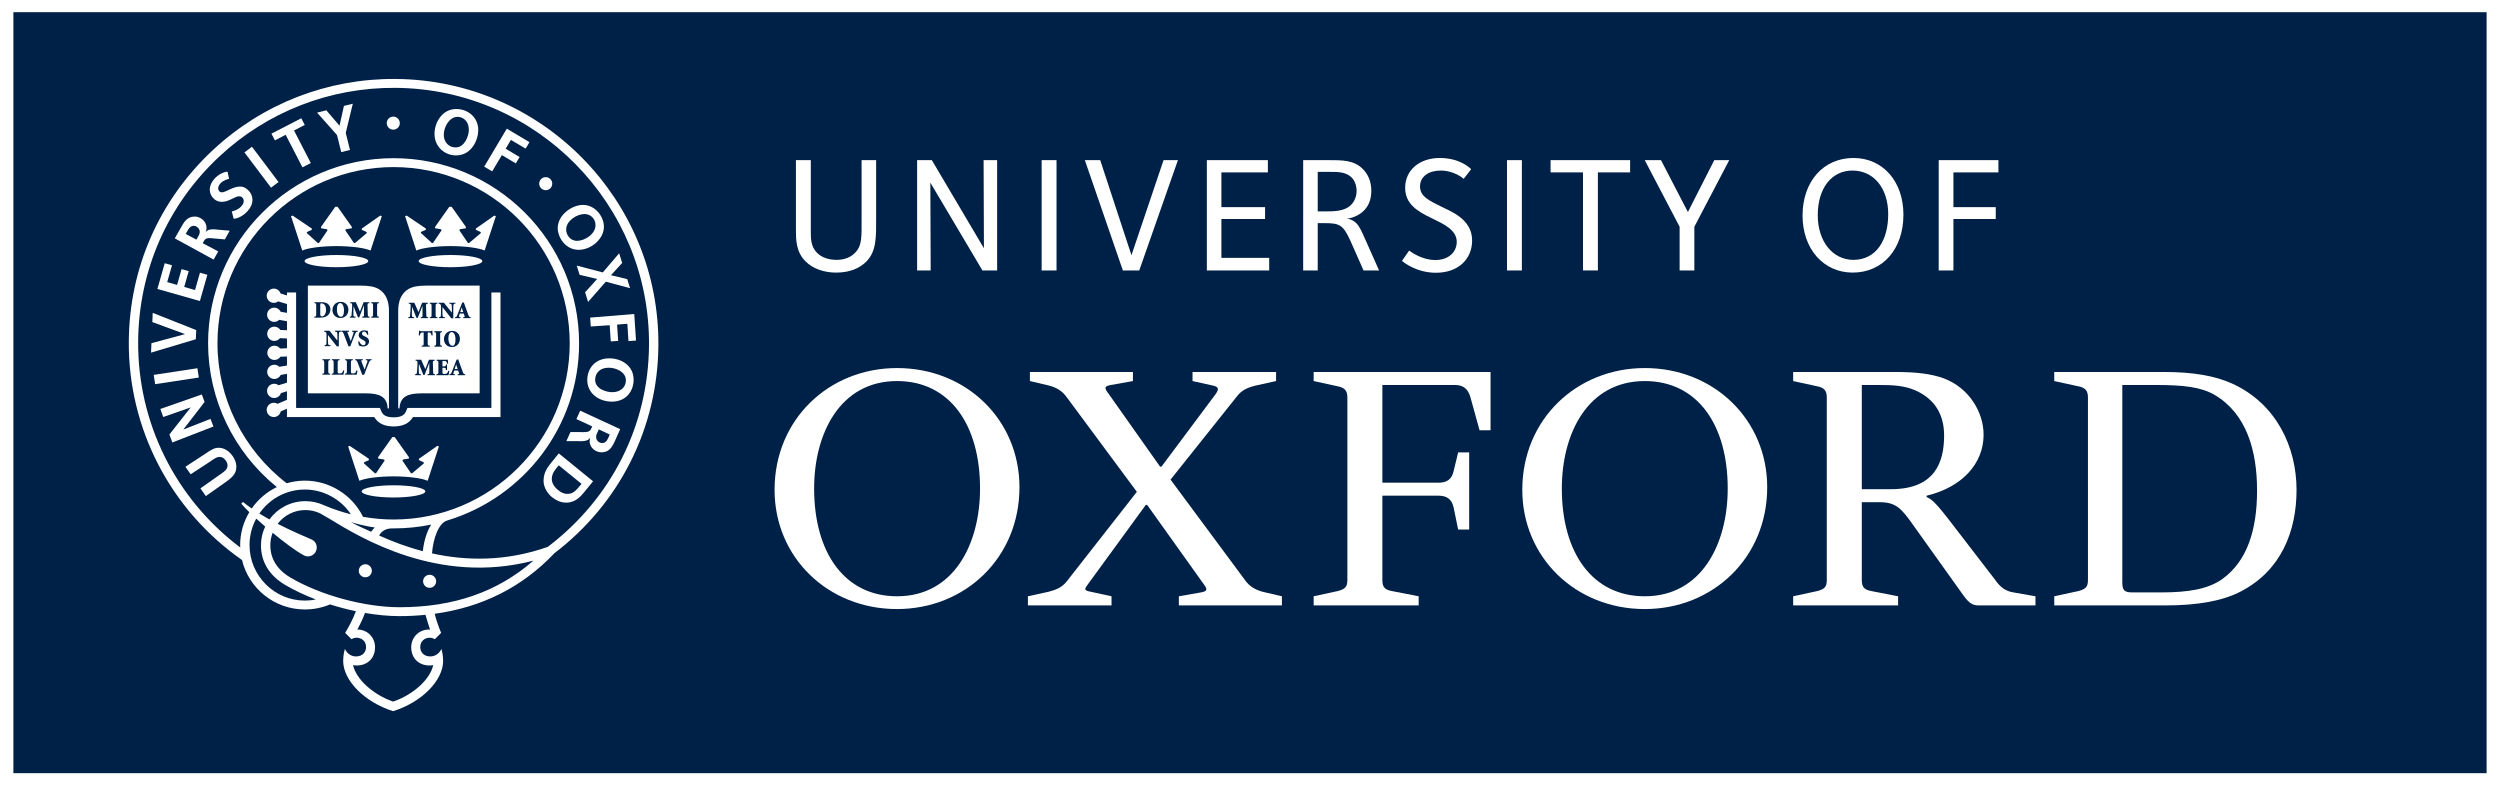 <?xml version="1.0" encoding="utf-8"?>
<!-- Generator: Adobe Illustrator 17.0.2, SVG Export Plug-In . SVG Version: 6.00 Build 0)  -->
<!DOCTYPE svg PUBLIC "-//W3C//DTD SVG 1.1//EN" "http://www.w3.org/Graphics/SVG/1.1/DTD/svg11.dtd">
<svg version="1.1" id="Layer_1" xmlns="http://www.w3.org/2000/svg" xmlns:xlink="http://www.w3.org/1999/xlink" x="0px" y="0px"
	 width="465.619px" height="146.268px" viewBox="0 0 465.619 146.268" 
	 xml:space="preserve">
<rect x="0" y ="0" width="465.619px" height="146.268px" fill="#002147" />
<path fill="#ffffff" d="M0,0v146.268h465.619V0H0z M463.124,144.002H2.493V2.269h460.631V144.002z" />

<g>
	
	<path fill="#FFFFFF" d="M161.328,48.737c-1.14,1.14-2.925,2.033-5.605,2.033c-2.186,0-4.282-0.678-5.697-2.094
		c-1.849-1.849-1.787-4.189-1.787-6.222V29.826h2.772v12.937c0,1.571-0.062,3.11,1.171,4.342c0.831,0.832,2.124,1.294,3.633,1.294
		c1.51,0,2.649-0.524,3.389-1.263c1.386-1.386,1.264-2.957,1.264-6.437V29.826h2.711v10.441
		C163.178,44.086,163.301,46.766,161.328,48.737z"/>
	<path fill="#FFFFFF" d="M182.976,50.37l-9.701-16.355l0.062,16.355h-2.526V29.826h2.74l9.704,16.417l-0.062-16.417h2.523V50.37
		H182.976z"/>
	<path fill="#FFFFFF" d="M194.005,50.37V29.826h2.771V50.37H194.005z"/>
	<path fill="#FFFFFF" d="M212.181,50.37h-3.049l-7.084-20.544h2.864l5.82,17.71l5.977-17.71h2.679L212.181,50.37z"/>
	<path fill="#FFFFFF" d="M224.772,50.37V29.826h11.367v2.279h-8.656v6.468h8.132v2.218h-8.132v7.238h8.901v2.341H224.772z"/>
	<path fill="#FFFFFF" d="M253.956,50.37l-2.372-5.359c-1.417-3.172-2.096-3.45-4.867-3.45h-1.294v8.809h-2.71V29.826h4.558
		c2.742,0,4.867-0.03,6.53,1.633c1.017,1.016,1.603,2.372,1.603,4.096c0,1.417-0.401,2.618-1.263,3.542
		c-0.739,0.801-1.942,1.479-3.296,1.632c0.678,0.031,1.354,0.431,1.756,0.832c0.615,0.617,1.047,1.602,1.601,2.865l2.65,5.944
		H253.956z M251.769,33.091c-1.108-1.109-2.556-1.078-4.22-1.078h-2.126v7.361h0.957c1.969,0,3.972,0.062,5.266-1.232
		c0.646-0.646,1.017-1.601,1.017-2.587C252.662,34.445,252.23,33.553,251.769,33.091z"/>
	<path fill="#FFFFFF" d="M267.435,50.801c-3.636,0-6.068-1.971-6.314-2.218l1.324-1.91c0.369,0.247,2.371,1.756,4.867,1.756
		c2.524,0,4.004-1.509,4.004-3.388c0-2.248-2.516-3.357-4.733-4.435c-2.618-1.263-4.876-2.618-4.876-5.637
		c0-3.265,2.647-5.544,6.435-5.544c3.79,0,5.669,1.879,5.854,2.094l-1.388,1.787c-0.245-0.215-1.878-1.54-4.28-1.54
		c-2.248,0-3.85,1.109-3.85,2.957c0,1.94,1.817,2.659,3.85,3.707c1.817,0.923,5.852,2.33,5.852,6.365
		C274.179,48.183,271.685,50.801,267.435,50.801z"/>
	<path fill="#FFFFFF" d="M280.674,50.37V29.826h2.772V50.37H280.674z"/>
	<path fill="#FFFFFF" d="M297.601,32.105V50.37h-2.772V32.105h-6.038v-2.279h14.815v2.279H297.601z"/>
	<path fill="#FFFFFF" d="M315.567,42.238v8.131h-2.741v-8.131l-6.499-12.413h3.029l5.011,9.667l4.914-9.667h2.786L315.567,42.238z"
		/>
	<path fill="#FFFFFF" d="M345.052,50.77c-5.42,0-9.331-4.405-9.331-10.626c0-6.345,3.881-10.719,9.487-10.719
		c5.482,0,9.301,4.374,9.301,10.565C354.509,46.396,350.659,50.77,345.052,50.77z M345.021,31.766c-3.911,0-6.467,3.296-6.467,8.316
		c0,4.99,2.865,8.316,6.622,8.316c4.28,0,6.499-3.666,6.499-8.501C351.675,35,348.934,31.766,345.021,31.766z"/>
	<path fill="#FFFFFF" d="M363.821,32.105v6.468h7.885v2.218h-7.885v9.579h-2.741V29.826h11.119v2.279H363.821z"/>
	<g>
		<path fill="#FFFFFF" d="M189.873,90.748c0,13.157-10.133,22.687-22.806,22.687c-12.902,0-22.806-9.651-22.806-22.201
			c0-13.146,10.146-22.684,22.806-22.684C179.986,68.549,189.873,78.193,189.873,90.748L189.873,90.748L189.873,90.748z
			 M182.531,90.989c0-11.945-5.676-20.018-15.464-20.018c-10.613,0-15.438,9.768-15.438,20.018c0,11.951,5.672,20.066,15.438,20.066
			C177.698,111.055,182.531,101.264,182.531,90.989L182.531,90.989L182.531,90.989z"/>
		<path fill="#FFFFFF" d="M329.138,90.748c0,13.157-10.137,22.687-22.807,22.687c-12.901,0-22.807-9.651-22.807-22.201
			c0-13.146,10.142-22.684,22.807-22.684C319.239,68.549,329.138,78.193,329.138,90.748L329.138,90.748L329.138,90.748z
			 M321.783,90.989c0-11.945-5.672-20.018-15.452-20.018c-10.622,0-15.445,9.768-15.445,20.018c0,11.951,5.671,20.066,15.445,20.066
			C316.949,111.055,321.783,101.264,321.783,90.989L321.783,90.989L321.783,90.989z"/>
		<path fill="#FFFFFF" d="M346.757,91.11h5.428c8.207,0,9.902-5.041,9.902-10c0-3.714-1.574-6.746-5.43-8.439
			c-2.06-0.848-3.989-0.966-6.64-0.966h-3.261V91.11L346.757,91.11z M356.657,98.26c-2.536-3.635-3.503-4.729-6.64-4.729h-3.261
			v14.501c0,1.213,0.362,1.81,1.81,2.058l4.95,0.965v1.704h-19.543v-1.704l4.459-0.965c1.453-0.369,1.803-0.845,1.803-2.058V74.007
			c0-1.214-0.47-1.824-1.803-2.064l-4.459-0.972v-1.689h19.059c3.988,0,6.761,0.358,9.054,1.209
			c4.701,1.811,7.353,6.295,7.353,10.494c0,5.322-3.975,9.763-10.615,11.338v0.246c1.333,0.598,2.052,1.459,6.761,7.621l6.034,7.843
			c0.84,1.213,1.811,2.058,3.372,2.303l4.109,0.72v1.704h-10.494c-1.212,0-1.818-0.369-2.901-1.829L356.657,98.26L356.657,98.26z"/>
		<path fill="#FFFFFF" d="M271.578,84.254h2.052V98.63h-2.052l-0.849-4.13c-0.35-1.566-1.317-2.178-2.772-2.178h-10.494v15.71
			c0,1.213,0.363,1.81,1.803,2.058l4.958,0.965v1.704h-19.557v-1.704l4.458-0.965c1.456-0.369,1.819-0.845,1.819-2.058V74.007
			c0-1.214-0.486-1.824-1.819-2.064l-4.458-0.972v-1.689h32.945v10.854h-2.046l-1.695-6.128c-0.482-1.706-1.454-2.303-2.899-2.303
			h-13.509v18.192h10.494c1.454,0,2.422-0.568,2.772-2.131L271.578,84.254L271.578,84.254z"/>
		<path fill="#FFFFFF" d="M382.599,112.759v-1.704l4.461-0.965c1.451-0.369,1.815-0.845,1.815-2.058V74.007
			c0-1.214-0.484-1.824-1.815-2.064l-4.461-0.972v-1.689h20.397c5.548,0,9.533,0.716,12.781,2.178
			c8.214,3.759,11.949,11.828,11.949,19.773c0,7.749-2.886,14.973-10.253,18.857c-3.378,1.807-8.082,2.669-14.235,2.669H382.599
			L382.599,112.759z M395.274,71.705v36.681c0,1.58,0.358,1.95,1.93,1.95h5.308c5.065,0,8.808-0.614,11.464-2.547
			c4.469-3.269,6.397-8.921,6.397-16.433c0-7.349-1.929-14.328-7.964-17.842c-2.546-1.451-5.795-1.81-10.864-1.81H395.274
			L395.274,71.705z"/>
		<path fill="#FFFFFF" d="M207.019,111.055v1.704h-15.574v-1.704l3.859-0.843c1.448-0.37,2.538-0.843,3.391-1.951l13.04-16.659
			l-13.04-17.595c-0.853-1.214-1.942-1.824-3.268-2.185l-3.611-0.852v-1.689h19.191v1.689l-4.111,0.734
			c-1.32,0.238-1.199,0.597-0.469,1.567l9.641,13.65h0.246l10.01-13.408c0.727-0.967,0.727-1.451-0.363-1.691l-3.855-0.852v-1.689
			h15.559v1.689l-3.852,0.852c-1.454,0.361-2.545,0.848-3.385,1.937L218.01,89.329l13.863,18.704c0.848,1.213,1.938,1.81,3.27,2.18
			l3.609,0.843v1.704H219.56v-1.704l4.119-0.72c1.312-0.245,1.189-0.614,0.48-1.583l-10.515-14.725h-0.236l-10.739,14.725
			c-0.729,0.969-0.845,1.213,0.482,1.46L207.019,111.055L207.019,111.055z"/>
	</g>
</g>
<path fill="#FFFFFF" d="M91.52,54.474c0,0,0,19.937,0,21.509c-1.519,0-15.645,0-15.645,0l-0.215,0.531
	c-0.254,0.63-0.715,1.213-2.343,1.213c-1.627,0-2.087-0.583-2.342-1.213l-0.214-0.531c0,0-14.093,0-15.612,0
	c0-1.572,0-21.509,0-21.509h-1.7v0.556l-1.192-0.366c-0.175-0.529-0.668-0.914-1.255-0.914c-0.732,0-1.329,0.595-1.329,1.329
	c0,0.734,0.597,1.329,1.329,1.329c0.305,0,0.583-0.107,0.807-0.281l1.64,0.504v1.642l-1.18-0.211
	c-0.203-0.431-0.625-0.74-1.133-0.765c-0.732-0.035-1.356,0.53-1.391,1.263c-0.036,0.733,0.531,1.355,1.263,1.391
	c0.386,0.019,0.738-0.132,0.993-0.383l1.448,0.26v1.679l-1.238-0.055c-0.236-0.367-0.647-0.612-1.116-0.612
	c-0.732,0-1.329,0.595-1.329,1.328c0,0.733,0.597,1.329,1.329,1.329c0.426,0,0.801-0.205,1.044-0.517l1.309,0.058v1.826l-1.28,0.046
	c-0.243-0.317-0.621-0.525-1.051-0.525c-0.732,0-1.328,0.595-1.328,1.328c0,0.733,0.596,1.328,1.328,1.328
	c0.465,0,0.874-0.24,1.11-0.603l1.22-0.044v1.682l-1.414,0.243c-0.241-0.241-0.573-0.39-0.94-0.39c-0.732,0-1.329,0.595-1.329,1.328
	c0,0.735,0.597,1.328,1.329,1.328c0.528,0,0.981-0.311,1.195-0.757l1.158-0.199v1.646l-1.569,0.479
	c-0.225-0.173-0.502-0.281-0.808-0.281c-0.733,0-1.329,0.594-1.329,1.328c0,0.735,0.596,1.329,1.329,1.329
	c0.587,0,1.08-0.383,1.255-0.913l1.122-0.343v1.584l-1.753,0.756c-0.217-0.133-0.475-0.205-0.748-0.195
	c-0.732,0.029-1.304,0.648-1.275,1.381c0.029,0.734,0.65,1.305,1.381,1.275c0.62-0.025,1.119-0.473,1.242-1.053l1.152-0.498v1.561
	c0,0,15.37,0,16.264,0c0.689,1.146,1.855,1.742,3.604,1.742c1.751,0,2.915-0.596,3.605-1.742c0.894,0,16.298,0,16.298,0v-23.21
	H91.52z"/>
<g>
	<ellipse fill="#FFFFFF" cx="62.659" cy="48.631" rx="5.93" ry="1.137"/>
	<path fill="#FFFFFF" d="M70.822,40.15l-3.423,2.405l-0.029,0.244l0.813,0.365c0.161,0.081,0.163,0.21,0.081,0.288l-2.15,1.814
		l-0.205-0.018l-1.522-2.245c-0.104-0.146-0.067-0.291,0.116-0.321l1.022-0.167v-0.258l-2.649-3.745H62.44l-2.649,3.745v0.258
		l1.022,0.167c0.183,0.031,0.222,0.176,0.116,0.321l-1.523,2.245L59.2,45.267l-2.007-1.814c-0.082-0.078-0.081-0.208,0.079-0.288
		l0.814-0.365l-0.029-0.244l-3.565-2.405l-0.289,0.113l2.093,6.396c1.062-0.477,3.503-0.813,6.36-0.827
		c2.857,0.013,5.299,0.35,6.36,0.827l2.094-6.396L70.822,40.15z"/>
</g>
<g>
	<ellipse fill="#FFFFFF" cx="73.293" cy="91.52" rx="5.93" ry="1.137"/>
	<path fill="#FFFFFF" d="M81.456,83.038l-3.423,2.406l-0.029,0.244l0.813,0.365c0.161,0.08,0.163,0.209,0.081,0.287l-2.15,1.815
		l-0.205-0.019l-1.522-2.244c-0.104-0.146-0.067-0.291,0.117-0.322l1.021-0.166v-0.258l-2.65-3.745h-0.435l-2.649,3.745v0.258
		l1.022,0.166c0.183,0.031,0.222,0.176,0.116,0.322l-1.523,2.244l-0.204,0.019l-2.008-1.815c-0.082-0.078-0.08-0.207,0.08-0.287
		l0.814-0.365l-0.031-0.244l-3.564-2.406l-0.289,0.113l2.094,6.396c1.062-0.478,3.503-0.814,6.36-0.827
		c2.857,0.013,5.298,0.35,6.36,0.827l2.094-6.396L81.456,83.038z"/>
</g>
<g>
	<ellipse fill="#FFFFFF" cx="83.9" cy="48.631" rx="5.93" ry="1.137"/>
	<path fill="#FFFFFF" d="M92.064,40.15l-3.423,2.405l-0.029,0.244l0.813,0.365c0.161,0.081,0.163,0.21,0.081,0.288l-2.15,1.814
		l-0.204-0.018l-1.523-2.245c-0.104-0.146-0.067-0.291,0.116-0.321l1.023-0.167v-0.258l-2.65-3.745h-0.437l-2.649,3.745v0.258
		l1.022,0.167c0.184,0.031,0.222,0.176,0.116,0.321l-1.523,2.245l-0.204,0.018l-2.008-1.838c-0.081-0.078-0.081-0.208,0.079-0.288
		l0.816-0.342l-0.031-0.244l-3.565-2.405l-0.288,0.113l2.093,6.396c1.062-0.477,3.503-0.813,6.36-0.827
		c2.858,0.013,5.299,0.35,6.361,0.827l2.093-6.396L92.064,40.15z"/>
</g>
<circle fill="#FFFFFF" cx="73.246" cy="22.934" r="1.216"/>
<circle fill="#FFFFFF" cx="101.639" cy="34.206" r="1.216"/>
<g>
	<path fill="#FFFFFF" d="M59.862,56.505c-0.102,0-0.159,0.014-0.19,0.031c-0.023,0.008-0.026,0.111-0.026,0.221v1.7
		c0,0.393,0.098,0.469,0.31,0.469c0.381,0,0.767-0.42,0.767-1.204C60.722,56.771,60.239,56.505,59.862,56.505z"/>
	<path fill="#FFFFFF" d="M63.478,58.996c0.381,0,0.588-0.368,0.588-1.168c0-0.889-0.318-1.38-0.699-1.38
		c-0.34,0-0.623,0.389-0.623,1.163C62.743,58.412,63.044,58.996,63.478,58.996z"/>
	<path fill="#FFFFFF" d="M72.44,57.824c0-1.784-0.604-3.222-1.91-3.99c-0.818-0.481-1.927-0.638-3.294-0.638l-9.894-0.002v20.067
		h10.773c2.494,0,3.96,0.562,4.088,2.799h0.239L72.44,57.824z M65.141,58.988c0.213-0.019,0.296-0.062,0.323-0.227
		c0.023-0.137,0.048-0.371,0.07-0.774l0.049-0.893c0.031-0.557-0.004-0.606-0.354-0.637v-0.173h1.04l0.774,1.753l0.677-1.753h1.075
		v0.173c-0.336,0.031-0.353,0.049-0.341,0.514l0.044,1.482c0.014,0.491,0.021,0.504,0.341,0.536v0.171h-1.385v-0.171
		c0.331-0.032,0.345-0.045,0.341-0.536l-0.014-1.558h-0.018l-0.854,2.217h-0.239l-0.81-2.062h-0.009l-0.031,0.982
		c-0.014,0.38-0.009,0.592,0.009,0.729c0.018,0.165,0.115,0.205,0.402,0.227v0.171h-1.093V58.988z M67.648,63.336l-0.066-0.032
		c-0.362-0.168-0.774-0.398-0.774-0.871c0-0.5,0.362-0.907,1.058-0.907c0.137,0,0.279,0.018,0.407,0.054
		c0.101,0.026,0.172,0.043,0.229,0.062c0.018,0.172,0.049,0.389,0.098,0.689l-0.195,0.031c-0.098-0.292-0.252-0.606-0.602-0.606
		c-0.226,0-0.385,0.172-0.385,0.385c0,0.221,0.172,0.349,0.455,0.478l0.098,0.044c0.408,0.186,0.757,0.412,0.757,0.929
		c0,0.544-0.438,0.942-1.123,0.942c-0.177,0-0.359-0.035-0.479-0.075c-0.131-0.045-0.225-0.08-0.277-0.107
		c-0.035-0.204-0.094-0.442-0.147-0.739l0.195-0.058c0.092,0.257,0.354,0.748,0.787,0.748c0.23,0,0.407-0.151,0.407-0.438
		C68.09,63.607,67.917,63.461,67.648,63.336z M64.735,61.996c0.08,0.247,0.43,1.12,0.594,1.553c0.137-0.376,0.42-1.222,0.49-1.429
		c0.094-0.271,0.066-0.319-0.133-0.34l-0.133-0.014v-0.173h1.072v0.173c-0.254,0.031-0.314,0.053-0.488,0.456
		c-0.025,0.061-0.565,1.375-0.897,2.278h-0.341c-0.306-0.796-0.721-1.89-0.881-2.306c-0.144-0.38-0.234-0.402-0.447-0.429v-0.173
		h1.43v0.173l-0.15,0.017C64.687,61.801,64.687,61.84,64.735,61.996z M63.455,56.217c0.81,0,1.435,0.593,1.435,1.469
		c0,0.947-0.647,1.539-1.496,1.539c-0.894,0-1.474-0.65-1.474-1.464C61.92,57.044,62.398,56.217,63.455,56.217z M58.535,59.159
		v-0.171c0.323-0.028,0.358-0.058,0.358-0.536v-1.461c0-0.477-0.035-0.509-0.323-0.535v-0.173h1.292
		c0.545,0,0.996,0.107,1.291,0.394c0.209,0.199,0.382,0.526,0.382,0.907c0,1.102-0.837,1.575-1.858,1.575H58.535z M61.479,67.075
		c-0.305,0.026-0.34,0.057-0.34,0.535v1.46c0,0.478,0.035,0.509,0.34,0.536v0.172h-1.433v-0.172
		c0.305-0.027,0.341-0.059,0.341-0.536v-1.46c0-0.478-0.036-0.508-0.341-0.535v-0.173h1.433V67.075z M61.55,64.469h-1.102v-0.172
		c0.195-0.01,0.31-0.071,0.332-0.227c0.018-0.137,0.035-0.38,0.035-0.845v-0.814c0-0.327-0.01-0.385-0.098-0.509
		c-0.066-0.093-0.177-0.123-0.336-0.137v-0.173h0.979l1.473,1.836h0.008v-0.593c0-0.465-0.017-0.708-0.034-0.845
		c-0.022-0.154-0.142-0.212-0.434-0.226v-0.173h1.128v0.173c-0.221,0.009-0.336,0.071-0.357,0.226
		c-0.018,0.137-0.037,0.38-0.037,0.845V64.5h-0.38l-1.637-2.089h-0.009v0.814c0,0.465,0.018,0.708,0.035,0.845
		c0.023,0.155,0.142,0.213,0.434,0.227V64.469z M63.962,69.778h-2.193v-0.172c0.336-0.027,0.371-0.059,0.371-0.536v-1.46
		c0-0.478-0.035-0.508-0.332-0.535v-0.173h1.438v0.173c-0.318,0.026-0.354,0.057-0.354,0.535v1.518c0,0.23,0.009,0.34,0.088,0.38
		c0.072,0.036,0.174,0.04,0.311,0.04c0.142,0,0.332-0.013,0.425-0.128c0.07-0.083,0.146-0.203,0.217-0.438l0.19,0.031
		C64.095,69.181,64.003,69.641,63.962,69.778z M66.431,69.778h-2.194v-0.172c0.337-0.027,0.372-0.059,0.372-0.536v-1.46
		c0-0.478-0.035-0.508-0.332-0.535v-0.173h1.438v0.173c-0.319,0.026-0.354,0.057-0.354,0.535v1.518c0,0.23,0.01,0.34,0.09,0.38
		c0.07,0.036,0.172,0.04,0.309,0.04c0.142,0,0.332-0.013,0.425-0.128c0.071-0.083,0.146-0.203,0.217-0.438l0.19,0.031
		C66.566,69.181,66.472,69.641,66.431,69.778z M69.201,67.075c-0.253,0.031-0.314,0.053-0.487,0.456
		c-0.026,0.062-0.566,1.376-0.898,2.278h-0.341c-0.307-0.796-0.722-1.89-0.881-2.306c-0.147-0.38-0.234-0.402-0.447-0.429v-0.173
		h1.43v0.173l-0.15,0.017c-0.164,0.018-0.164,0.058-0.115,0.213c0.08,0.247,0.43,1.12,0.594,1.553
		c0.137-0.376,0.42-1.221,0.49-1.429c0.093-0.27,0.066-0.319-0.133-0.341l-0.133-0.013v-0.173h1.071V67.075z M70.574,56.456
		c-0.307,0.026-0.341,0.058-0.341,0.535v1.461c0,0.478,0.034,0.508,0.341,0.536v0.171h-1.434v-0.171
		c0.305-0.028,0.34-0.058,0.34-0.536v-1.461c0-0.477-0.035-0.509-0.34-0.535v-0.173h1.434V56.456z"/>
</g>
<g>
	<polygon fill="#FFFFFF" points="85.986,57.278 85.713,58.123 86.279,58.123 86,57.278 	"/>
	<path fill="#FFFFFF" d="M83.51,63.016c0,0.801,0.301,1.386,0.734,1.386c0.381,0,0.589-0.368,0.589-1.169
		c0-0.89-0.317-1.38-0.699-1.38C83.793,61.853,83.51,62.242,83.51,63.016z"/>
	<polygon fill="#FFFFFF" points="84.947,67.897 84.674,68.742 85.24,68.742 84.961,67.897 	"/>
	<path fill="#FFFFFF" d="M79.367,53.196c-1.365,0-2.475,0.157-3.293,0.638c-1.307,0.768-1.91,2.206-1.91,3.99l-0.001,18.237h0.238
		c0.128-2.237,1.595-2.799,4.088-2.799h10.843V53.195L79.367,53.196z M81.7,56.379h0.978l1.473,1.836h0.008v-0.593
		c0-0.465-0.017-0.708-0.034-0.845c-0.023-0.154-0.142-0.212-0.434-0.225v-0.173h1.128v0.173c-0.221,0.008-0.336,0.071-0.358,0.225
		c-0.017,0.137-0.036,0.38-0.036,0.845v1.664h-0.379l-1.638-2.089h-0.009v0.814c0,0.464,0.018,0.708,0.035,0.845
		c0.023,0.155,0.142,0.212,0.434,0.227v0.172h-1.101v-0.172c0.194-0.01,0.309-0.071,0.33-0.227c0.019-0.137,0.036-0.381,0.036-0.845
		v-0.814c0-0.327-0.01-0.385-0.098-0.508c-0.066-0.093-0.178-0.124-0.335-0.137V56.379z M85.656,63.092
		c0,0.947-0.646,1.539-1.496,1.539c-0.893,0-1.473-0.65-1.473-1.464c0-0.717,0.477-1.544,1.534-1.544
		C85.032,61.623,85.656,62.216,85.656,63.092z M82.318,64.393v0.172h-1.434v-0.172c0.305-0.027,0.34-0.059,0.34-0.536v-1.46
		c0-0.478-0.035-0.509-0.34-0.535v-0.173h1.434v0.173c-0.307,0.026-0.341,0.057-0.341,0.535v1.46
		C81.978,64.335,82.012,64.366,82.318,64.393z M80.04,59.084c0.306-0.027,0.341-0.058,0.341-0.536v-1.461
		c0-0.477-0.035-0.509-0.341-0.535v-0.173h1.433v0.173c-0.305,0.026-0.34,0.057-0.34,0.535v1.461c0,0.478,0.035,0.509,0.34,0.536
		v0.172H80.04V59.084z M80.066,64.393v0.172H78.52v-0.172c0.354-0.027,0.389-0.059,0.389-0.536v-1.938h-0.075
		c-0.296,0-0.417,0.054-0.487,0.134c-0.053,0.065-0.105,0.181-0.164,0.429h-0.186c0.019-0.372,0.045-0.677,0.053-0.902h0.138
		c0.067,0.101,0.11,0.11,0.229,0.11h1.766c0.115,0,0.137-0.026,0.209-0.11h0.137c0.004,0.186,0.026,0.562,0.048,0.889l-0.194,0.014
		c-0.066-0.265-0.114-0.381-0.181-0.456c-0.075-0.08-0.222-0.106-0.434-0.106H79.66v1.938C79.66,64.335,79.696,64.366,80.066,64.393
		z M77.133,59.256h-1.092v-0.172c0.212-0.018,0.296-0.062,0.322-0.227c0.022-0.137,0.049-0.372,0.07-0.774l0.049-0.893
		c0.031-0.557-0.004-0.606-0.354-0.637v-0.173h1.039l0.775,1.753l0.678-1.753h1.075v0.173c-0.337,0.031-0.355,0.048-0.342,0.513
		l0.044,1.482c0.014,0.491,0.022,0.504,0.341,0.536v0.172h-1.384v-0.172c0.33-0.032,0.345-0.045,0.34-0.536l-0.014-1.558h-0.018
		l-0.854,2.217h-0.239l-0.81-2.062h-0.009l-0.03,0.983c-0.015,0.38-0.01,0.592,0.008,0.729c0.018,0.164,0.115,0.204,0.402,0.227
		V59.256z M81.01,69.875h-1.385v-0.172c0.332-0.031,0.346-0.045,0.34-0.536l-0.012-1.558h-0.018l-0.855,2.217h-0.237l-0.81-2.062
		h-0.01l-0.03,0.982c-0.014,0.38-0.009,0.592,0.009,0.729c0.018,0.164,0.113,0.204,0.402,0.227v0.172h-1.094v-0.172
		c0.213-0.019,0.297-0.062,0.324-0.227c0.021-0.137,0.048-0.372,0.069-0.774l0.05-0.894c0.031-0.558-0.005-0.606-0.354-0.637v-0.173
		h1.04l0.774,1.752l0.677-1.752h1.076v0.173c-0.336,0.031-0.353,0.049-0.342,0.513l0.045,1.482c0.013,0.491,0.021,0.504,0.34,0.536
		V69.875z M83.527,69.875h-2.252v-0.172c0.34-0.027,0.375-0.059,0.375-0.536v-1.461c0-0.478-0.035-0.508-0.33-0.535v-0.173h2.096
		c0.005,0.076,0.027,0.399,0.049,0.73l-0.194,0.014c-0.045-0.217-0.093-0.34-0.164-0.412c-0.069-0.075-0.216-0.102-0.45-0.102
		h-0.075c-0.169,0-0.177,0-0.177,0.155v0.854h0.221c0.38,0,0.393-0.026,0.438-0.363h0.195v1.044h-0.195
		c-0.045-0.389-0.058-0.415-0.438-0.415h-0.221v0.721c0,0.231,0.008,0.34,0.088,0.38c0.071,0.036,0.172,0.04,0.31,0.04
		c0.177,0,0.372-0.026,0.469-0.132c0.075-0.08,0.15-0.243,0.218-0.456l0.193,0.031C83.66,69.304,83.568,69.755,83.527,69.875z
		 M86.625,69.875h-1.39v-0.172l0.134-0.019c0.162-0.022,0.171-0.066,0.114-0.226l-0.159-0.451h-0.726l-0.134,0.425
		c-0.057,0.19-0.057,0.234,0.147,0.256l0.129,0.014v0.172h-1.031v-0.172c0.226-0.031,0.292-0.05,0.438-0.421l0.886-2.287
		l0.306-0.062l0.301,0.836c0.19,0.527,0.379,1.049,0.547,1.5c0.143,0.384,0.223,0.406,0.439,0.434V69.875z M87.664,59.256h-1.391
		v-0.172l0.135-0.018c0.162-0.022,0.171-0.067,0.113-0.226l-0.158-0.451h-0.727l-0.133,0.425c-0.057,0.191-0.057,0.234,0.146,0.256
		l0.128,0.014v0.172h-1.029v-0.172c0.225-0.032,0.293-0.05,0.439-0.421l0.885-2.287l0.305-0.062l0.3,0.836
		c0.191,0.526,0.382,1.049,0.549,1.5c0.143,0.384,0.223,0.407,0.44,0.434V59.256z"/>
</g>
<circle fill="#FFFFFF" cx="68.04" cy="106.303" r="1.216"/>
<circle fill="#FFFFFF" cx="80.015" cy="108.266" r="1.216"/>
<path fill="#FFFFFF" d="M35.311,41.913L35.311,41.913L35.311,41.913z"/>
<path fill="#FFFFFF" d="M82.646,28.586L82.646,28.586L82.646,28.586z"/>
<path fill="#FFFFFF" d="M84.926,20.573L84.926,20.573L84.926,20.573z"/>
<path fill="#FFFFFF" d="M103.98,44.035L103.98,44.035L103.98,44.035z"/>
<path fill="#FFFFFF" d="M117.328,70.429L117.328,70.429L117.328,70.429z"/>
<path fill="#FFFFFF" d="M113.16,82.436L113.16,82.436L113.16,82.436z"/>
<path fill="#FFFFFF" d="M40.732,83.395c0.416,0.002,1.593,0.115,2.59,1.533c0.41,0.582,0.701,1.27,0.699,1.989
	c-0.002,1.19-0.582,1.879-1.979,2.861l-3.706,2.615l-1.008-1.435l4.15-2.928c0.384-0.27,0.896-0.713,0.897-1.282
	c0-0.313-0.042-0.568-0.326-0.973c-0.44-0.626-0.901-0.679-1.193-0.68c-0.44-0.001-0.856,0.265-1.749,0.893l-3.596,2.345
	l-0.98-1.394l3.818-2.499C39.358,83.732,40.009,83.391,40.732,83.395z"/>
<path fill="#FFFFFF" d="M34.133,80.006l5.073-1.99l0.547,1.422l-7.658,2.969l-0.542-1.483l3.962-5.046l-5.109,1.785l-0.545-1.495
	l7.728-2.702l0.513,1.402L34.133,80.006z"/>
<path fill="#FFFFFF" d="M28.629,69.819l8.135-1.238l0.264,1.732l-8.136,1.237L28.629,69.819z"/>
<path fill="#FFFFFF" d="M36.473,63.18l-8.342,2.5l0.074-1.764l6.258-1.686l-6.092-2.245l0.072-1.714l8.101,3.207L36.473,63.18z"/>
<path fill="#FFFFFF" d="M29.316,53.817l1.364-4.794l1.353,0.385l-0.891,3.133l1.839,0.524l0.837-2.942l1.329,0.377l-0.838,2.943
	l2.017,0.574l0.918-3.228l1.377,0.391l-1.391,4.889L29.316,53.817z"/>
<path fill="#FFFFFF" d="M41.882,44.586l-2.438-0.215c-1.154-0.107-1.266,0.169-1.591,0.752l-0.097,0.171l2.893,1.538l-0.859,1.522
	l-7.235-3.96l1.186-2.083c0.535-0.959,1.105-1.979,2.553-1.979c0.909,0,2.174,0.764,2.174,2.138c0,0.244-0.059,0.501-0.161,0.771
	c0.326-0.469,0.915-0.539,1.45-0.533c0.298,0.002,0.589,0.047,0.83,0.067l2.196,0.193L41.882,44.586z M35.807,42.095
	c-0.419,0.118-0.637,0.442-0.95,1.002l-0.271,0.466l1.996,1.076l0.336-0.604c0.283-0.506,0.345-0.796,0.245-1.148
	c-0.076-0.269-0.329-0.551-0.576-0.689C36.297,42.036,36.009,42.037,35.807,42.095z"/>
<path fill="#FFFFFF" d="M45.526,28.384l1.399-1.054l4.952,6.571l-1.398,1.055L45.526,28.384z"/>
<path fill="#FFFFFF" d="M54.761,24.304l3.127,6.064l-1.557,0.803l-3.127-6.064l-2.006,1.035l-0.645-1.25l5.56-2.867l0.644,1.25
	L54.761,24.304z"/>
<path fill="#FFFFFF" d="M64.392,24.744l0.793,3.184l-1.627,0.406l-0.794-3.185l-3.71-4.174l1.724-0.43l2.454,2.871l0.825-3.694
	l1.653-0.405L64.392,24.744z"/>
<path fill="#FFFFFF" d="M94.178,27.7l2.598,1.546l-0.707,1.188l-2.597-1.546l-1.806,3.031l-1.484-0.883l4.211-7.071l4.218,2.512
	l-0.719,1.208l-2.734-1.628L94.178,27.7z"/>
<path fill="#FFFFFF" d="M108.967,54.435l2.25-2.476l-3.267-0.773l-0.538-1.719l4.857,1.27l3.046-3.565l0.564,1.801l-2.09,2.283
	l3.035,0.731l0.525,1.684l-4.516-1.209l-3.307,3.764L108.967,54.435L108.967,54.435z"/>
<path fill="#FFFFFF" d="M116.839,60.3l-1.909,0.154l0.203,3.04l-1.379,0.092l-0.203-3.016l-3.519,0.237l-0.119-1.653l8.215-0.672
	l0.328,4.948l-1.404,0.094L116.839,60.3L116.839,60.3z"/>
<path fill="#FFFFFF" d="M122.622,64.337c0.221-27.146-21.724-49.411-48.917-49.631c-12.707-0.103-24.813,4.611-34.088,13.273
	c-9.967,9.31-15.518,21.939-15.628,35.56c-0.132,16.242,7.747,31.446,21.082,40.76c1.266,5.275,6.028,9.213,11.708,9.213
	c1.625,0,3.199-0.317,4.684-0.94c1.581,0.501,3.202,0.925,4.819,1.264c-0.525,1.445-1.27,2.807-1.995,4.04l1.181,1.18
	c0.282-0.188,0.613-0.279,0.946-0.281c0.903,0,1.768,0.618,1.761,1.732c0,0.906-0.611,1.756-1.881,1.754
	c-0.688,0-1.58-0.363-2.061-1.395c0,0-0.32,1.004-0.32,2.213c0,3.66,3.979,7.69,9.302,9.377c5.354-1.674,9.316-5.717,9.316-9.377
	c0-1.209-0.32-2.213-0.32-2.213c-0.48,1.031-1.373,1.395-2.062,1.395c-1.269,0.002-1.88-0.848-1.88-1.754
	c-0.007-1.114,0.857-1.732,1.76-1.732c0.332,0.002,0.664,0.094,0.947,0.281l1.084-1.078l0.027-0.016l0.045-0.057
	c0.006,0.004,0.012,0.004,0.016,0.008l0.002-0.029l0.006-0.008l-0.004-0.01v-0.002c-0.533-1.275-0.922-2.439-1.195-3.549
	c8.83-1.21,16.283-4.959,22.217-11.195l-0.01-0.012C115.408,93.799,122.496,79.716,122.622,64.337z M56.778,111.856
	c-5.682,0-10.303-4.639-10.303-10.34c0-1.783,0.451-3.461,1.245-4.926c0.527,0.479,1.09,0.976,1.675,1.478
	c-0.502,1.06-0.791,2.237-0.791,3.483c0,3.096,1.561,5.652,4.512,7.393c1.712,1.011,3.655,1.92,5.713,2.709
	C58.159,111.788,57.474,111.856,56.778,111.856z M73.305,96.758c-1.928,0-3.826-0.175-5.692-0.502
	c-2.011-4.096-6.252-6.738-10.834-6.738c-1.174,0-2.307,0.176-3.381,0.489c-8.083-6.193-12.896-15.87-12.896-26.069
	c0-18.096,14.716-32.819,32.803-32.819c18.088,0,32.803,14.723,32.803,32.819C106.108,82.036,91.393,96.758,73.305,96.758z
	 M80.305,97.703c-0.85,1.37-1.371,3.151-1.551,4.954c-3.004-0.787-5.735-1.826-8.131-2.912c0.332-0.693,1.109-1.336,2.434-1.336
	c0.084,0,0.165,0.006,0.248,0.006C75.702,98.415,78.043,98.169,80.305,97.703z M69.814,98.242c-0.271,0.239-0.498,0.509-0.683,0.799
	c-1.054-0.446-3.085-1.396-3.744-1.792C66.429,97.585,68.758,98.137,69.814,98.242z M56.778,91.174c3.451,0,6.683,1.771,8.578,4.61
	c-1.666-0.415-3.303-0.959-4.897-1.639l-0.005,0.01l-0.047-0.026c-1.111-0.525-2.303-0.791-3.539-0.791
	c-2.749,0-5.182,1.346-6.685,3.404c-0.629-0.35-1.257-0.717-1.875-1.102C50.17,92.946,53.271,91.174,56.778,91.174z M79.884,117.249
	c-1.891,0-3.294,1.474-3.294,3.295c0,2.124,1.486,3.402,3.402,3.402c0.238,0,0.471-0.027,0.695-0.074
	c-0.571,2.648-3.701,5.516-7.473,6.799c-3.706-1.283-6.888-4.15-7.458-6.799c0.225,0.047,0.457,0.074,0.695,0.074
	c1.915,0,3.401-1.278,3.401-3.402c0-1.821-1.402-3.295-3.294-3.295c0.477-0.877,1.018-1.957,1.418-3.09
	c2.226,0.383,4.417,0.592,6.458,0.592c1.646,0,3.248-0.086,4.812-0.24c0.211,0.806,0.719,2.35,0.854,2.752
	C80.033,117.254,79.963,117.249,79.884,117.249z M74.436,113.093c-6.567,0-14.766-2.233-20.399-5.556
	c-1.682-0.992-3.688-2.837-3.688-5.986c0-0.818,0.157-1.6,0.43-2.322c2.128,1.752,4.309,3.379,5.686,4.135
	c0.324,0.178,0.512,0.265,0.889,0.265c0.904,0,1.639-0.736,1.639-1.645c0-0.694-0.377-1.257-1-1.528
	c-1.181-0.518-3.629-1.531-6.283-2.896c1.193-1.556,3.058-2.562,5.158-2.562c0.965,0,1.895,0.207,2.763,0.616l1.793,1.046
	c5.7,3.482,20.27,12.377,37.925,7.757C92.68,110.24,84.499,113.093,74.436,113.093z M102.024,101.853
	c-7.891,2.782-15.26,2.604-21.562,1.215c0.201-2.698,1.206-5.688,2.869-6.139c14.175-4.298,24.522-17.46,24.522-32.991
	c0-19.01-15.499-34.476-34.548-34.476c-19.05,0-34.549,15.466-34.549,34.476c0,10.383,4.757,20.262,12.801,26.781
	c-1.885,0.907-3.493,2.291-4.678,3.988c-0.566-0.394-1.112-0.801-1.621-1.219l-0.322,0.323c0.35,0.423,0.87,0.966,1.501,1.577
	c-1.08,1.794-1.708,3.887-1.708,6.127c0,0.154,0.018,0.304,0.023,0.456c-12.06-9.065-19.142-23.271-19.019-38.42
	c0.107-13.179,5.472-25.393,15.107-34.392c8.942-8.352,20.609-12.896,32.85-12.797c26.23,0.212,47.398,21.728,47.186,47.962
	C120.756,79.222,113.887,92.86,102.024,101.853z"/>
<path fill="#FFFFFF" d="M47.021,37.218c0,0.705-0.308,1.449-0.924,2.122c-1.183,1.293-2.444,1.411-2.574,1.408l-0.358-1.364
	c0.198-0.053,1.125-0.242,1.782-0.962c0.297-0.325,0.451-0.671,0.451-0.977c0-0.325-0.214-0.889-0.884-0.889
	c-0.715,0-1.911,1.036-3.137,1.036c-0.471,0-0.994-0.066-1.539-0.566c-0.526-0.481-0.77-1.096-0.77-1.72
	c0-0.682,0.312-1.399,0.89-2.032c1.099-1.201,2.308-1.299,2.413-1.303l0.295,1.339c-0.139,0.024-1.038,0.221-1.596,0.831
	c-0.287,0.313-0.439,0.654-0.439,0.953c0,0.324,0.206,0.721,0.741,0.729c0.588,0.007,2.068-1.075,3.271-1.075
	c0.558,0,0.964,0.099,1.528,0.616C46.738,35.881,47.021,36.532,47.021,37.218z"/>
<path fill="#FFFFFF" d="M84.93,28.944c-2.1,0-4.004-1.599-4.004-4.003c0-2.147,1.439-4.638,4.053-4.638
	c2.127,0,4.096,1.503,4.096,3.921C89.074,26.044,87.846,28.944,84.93,28.944z M87.32,24.202c0-0.568-0.129-1.163-0.474-1.624
	c-0.356-0.479-0.942-0.814-1.638-0.814c-1.475,0-2.555,1.83-2.555,3.34c0,1.402,0.947,2.355,2.219,2.355
	C86.541,27.46,87.32,25.292,87.32,24.202z"/>
<path fill="#FFFFFF" d="M107.758,46.526c-2.505,0-3.885-2.413-3.885-4.032c0-2.455,2.642-4.331,4.706-4.331
	c2.25,0,3.901,2.14,3.901,4.079C112.481,44.446,110.178,46.526,107.758,46.526z M107.465,44.857c1.445,0,3.449-1.25,3.449-2.933
	c0-1.159-0.9-2.063-2.055-2.063c-1.352,0-3.413,1.202-3.413,2.899C105.446,43.665,106.138,44.857,107.465,44.857z"/>
<path fill="#FFFFFF" d="M109.377,70.768c0-2.032,1.376-4.029,4.111-4.029c2.3,0,4.523,1.418,4.523,3.964
	c0,2.091-1.34,4.101-4.057,4.101C111.631,74.804,109.377,73.336,109.377,70.768z M114.045,73.046c1.459,0,2.528-0.893,2.528-2.203
	c0-1.564-1.812-2.36-3.209-2.36c-1.79,0-2.517,1.164-2.517,2.258C110.848,72.454,112.947,73.046,114.045,73.046z"/>
<path fill="#FFFFFF" d="M106.247,80.469l2.447,0.01c1.16,0.01,1.249-0.274,1.524-0.881l0.081-0.18l-2.944-1.367l0.706-1.562
	l7.449,3.438l-0.955,2.144c-0.653,1.442-1.212,2.17-2.577,2.17c-0.877,0-2.164-0.729-2.154-2.07c0.002-0.206,0.03-0.427,0.097-0.662
	c-0.438,0.761-1.541,0.655-2.231,0.655l-2.204-0.01L106.247,80.469z M111.02,81.385c0,0.629,0.528,1.129,1.116,1.129
	c0.526,0,0.855-0.289,1.163-0.973l0.259-0.615l-2.034-0.955l-0.339,0.759C111.072,80.979,111.02,81.198,111.02,81.385z"/>
<path fill="#FFFFFF" d="M101.238,89.569c0-1.684,0.78-2.6,1.768-3.816l1.068-1.31l6.383,5.194l-1.434,1.76
	c-0.809,0.994-1.762,2.218-3.594,2.218c-1.042,0-1.957-0.483-2.605-1.011C102.014,91.945,101.238,90.827,101.238,89.569z
	 M105.622,91.983c0.869,0,1.372-0.261,2.37-1.487l0.312-0.383l-4.24-3.45l-0.521,0.641c-0.51,0.629-0.775,1.246-0.775,1.842
	c0,0.791,0.392,1.488,1.193,2.143C104.539,91.756,105.07,91.983,105.622,91.983z"/>
</svg>
